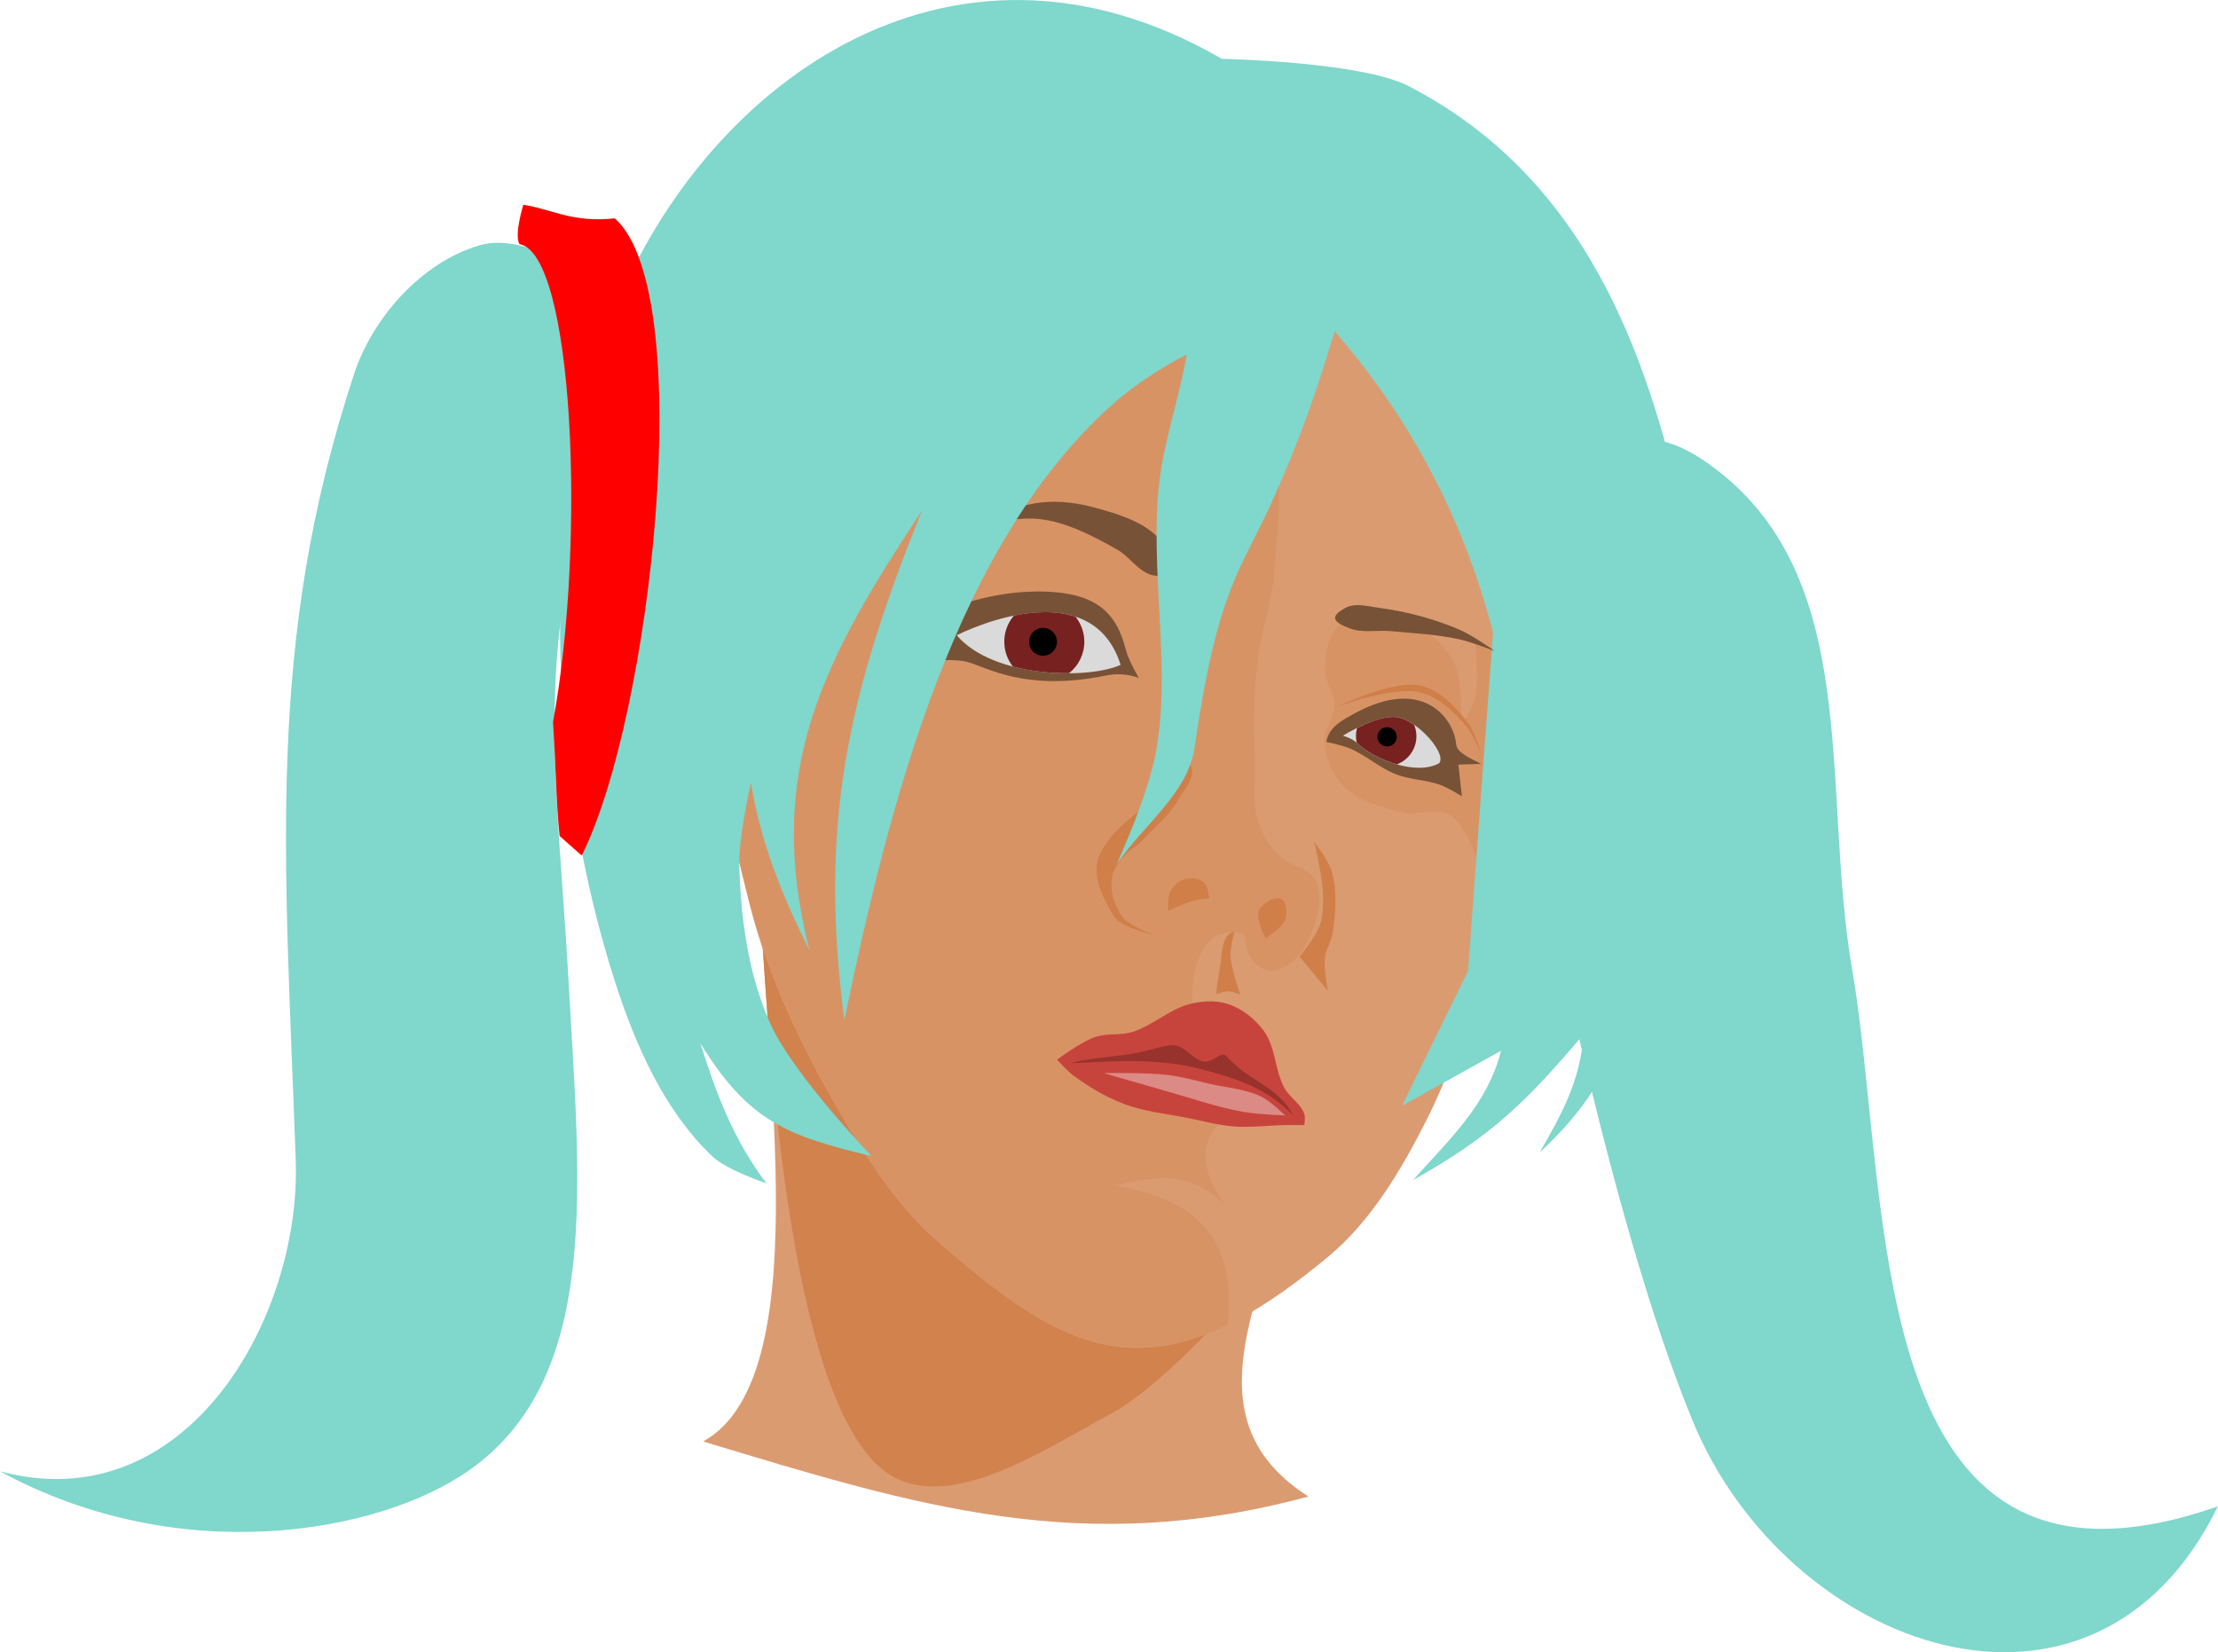 <?xml version="1.0" encoding="UTF-8"?>
<svg version="1.1" viewBox="0 0 900 670.43" xmlns="http://www.w3.org/2000/svg">
<g transform="translate(21.122 351.21)">
<g transform="matrix(1.563 0 0 1.563 11.894 -179.74)">
<path d="m161.43 264.51c31.247-17.343 14.286-105.92 14.286-157.14l139.28 90.71c-11.961 34.063-25.249 62.366 3.571 80.714-58.632 15.861-101.4 2.59-157.14-14.286z" fill="#db9b71"/>
<path d="m176.3 128.63c1.536 12.594 4.702 121.11 31.54 143.03 15.745 12.857 41.39-4.691 59.312-14.281 15.153-8.108 37.844-35 37.844-35z" fill="#d1824d"/>
<path d="m376.88 39.917s-2.487 53.76 3.03 79.802c9.572 45.177 22.645 101.08 38.386 139.4 24.37 59.331 104.04 88.446 136.37 22.223-93.16 32.6-84.56-78.96-94.96-139.4-8.17-47.469 3.18-102.64-37.38-131.32-5.3-3.75-12.5-7.556-18.68-5.553-13.94 4.516-26.77 34.85-26.77 34.85z" fill="#80d7cc"/>
<path d="m163.57 11.648c-7.802 37.194 0.644 76.737 10 113.57 4.856 19.12 13.571 37.281 23.571 54.286 7.146 12.15 14.999 24.413 25.714 33.571 14.416 12.322 31.045 26.553 50 27.143 18.632 0.58 36.348-11.692 50.714-23.571 11.305-9.348 19.093-22.624 25.714-35.714 7.34-14.513 11.945-30.454 15-46.429 2.734-14.296 0.23-29.256 2.857-43.571 3.372-18.371 15.664-34.909 16.429-53.571 1.048-25.571-1.778-54.016-16.429-75-14.708-21.067-39.822-36.31-65-41.429-32.413-6.589-70.897-2.732-97.857 16.429-23.016 16.358-34.917 46.65-40.714 74.286z" fill="#db9b71"/>
<path d="m284.28-20.844-55.719 15-43.906 79.281-18.75 18.5c2.212 11.246 4.887 22.379 7.656 33.281 4.856 19.12 13.593 37.277 23.594 54.281 7.146 12.15 14.972 24.404 25.688 33.562 14.416 12.322 31.045 26.566 50 27.156 8.504 0.265 16.828-2.17 24.719-6 2.356-20.968-6.598-32.617-29.344-36.156 12.229-2.694 20.129-3.567 28.938 5.375-8.948-12.467-5.016-19.065 0.344-23.219l-4.656-12.5-4.281-15c-0.996-11.977 2.985-22.635 13.219-20 0.807 2.947 0.432 7.946 6.438 9.656 1.172 0.334 8.046-0.55 11.781-11.438 1.798-5.239 3.381-13.063-4.281-15.719-6.032-2.091-11.199-9.676-11.156-18.312 0.022-4.312 0.267-7.035 0.094-11.344-0.316-7.854-0.158-15.747 0.688-23.562 0.834-7.707 3.783-15.11 4.312-22.844 0.839-12.248 3.202-25.576-1.812-36.781-4.504-10.066-23.562-23.219-23.562-23.219zm50.03 71.219c-2.671 0.011-5.202 0.577-7.344 2-3.465 2.303-3.972 7.623-4.125 11.781-0.118 3.202 2.534 6.077 2.5 9.281-0.033 3.158-2.827 5.941-2.656 9.094 0.227 4.188 1.903 8.604 4.812 11.625 3.951 4.103 10.004 5.75 15.531 7.125 4.05 1.007 9.045-1.622 12.5 0.719 5.825 3.947 8.938 19.125 8.938 19.125l1.15-0.12c0.33-10.046-0.279-20.2 1.531-30.062 1.226-6.681 3.617-13.114 6.219-19.5 1.469-5.73 0.649-7.644 0.188-10.156l-11.78-4.47s1.158 10.033 0 14.844c-0.611 2.536-3.562 6.969-3.562 6.969s0.602-11.35-1.781-16.25c-1.823-3.749-5.127-7.058-8.938-8.75-3.917-1.739-8.736-3.269-13.188-3.25z" fill="#d89365"/>
<path d="m367.14 45.934-3.57 47.857-3.57 48.569-17.143 35 25.714-14.286c-3.588 14.119-13.455 22.994-22.857 33.571 20.555-11.441 29.77-20.703 44.286-37.857-0.843 11.943-5.621 20.683-11.429 30.714 24.572-22.716 22.149-39.583 29.286-72.143 5.556-25.352 2.215-36.555-1.429-54.286-5.828-28.367-32.143-80.714-32.143-80.714z" fill="#80d7cc"/>
<path d="m265.89 65.676c-20.619 4.232-30.579-2.057-35.86-3.535-2.921-0.818-9.091-0.379-9.091-0.379 4.649-2.98 3.414-7.589-0.884-15.91 0 0 5.257 2.596 7.702 1.641 4.177-1.631 13.157-3.927 22.371-3.621 12.936 0.429 18.539 5.042 21.066 15.238 0.636 2.568 3.346 7.197 3.346 7.197s-3.639-1.66-8.649-0.631z" fill="#775237"/>
<path d="m224.72 28.68s15.866-4.548 23.865-3.662c7.232 0.801 13.985 4.391 20.329 7.955 3.09 1.736 5.135 5.213 8.46 6.44 2.096 0.774 6.692 0.379 6.692 0.379s-1.98-7.373-4.546-9.975c-4.217-4.277-10.501-6.099-16.289-7.702-4.524-1.253-9.348-1.893-14.016-1.389-8.536 0.922-24.496 7.955-24.496 7.955z" fill="#775237"/>
<path d="m227.25 55.196c9.458 11.186 34.237 11.493 42.553 7.702-6.667-21.077-32.017-12.813-42.553-7.702z" fill="#dadada"/>
<path d="m249.97 49.219c-2.61 0.022-5.264 0.352-7.844 0.875-1.577 1.822-2.531 4.183-2.531 6.781 0 2.439 0.843 4.696 2.25 6.469 4.789 1.25 9.895 1.748 14.562 1.719 2.417-1.902 3.969-4.873 3.969-8.188 0-2.455-0.858-4.691-2.281-6.469-2.555-0.845-5.311-1.211-8.125-1.188z" fill="#782121"/>
<path transform="matrix(.378 0 0 .378 71.006 -89.205)" d="m482.22 386.55c0 5.3-4.296 9.596-9.596 9.596-5.3 0-9.596-4.296-9.596-9.596 0-5.3 4.296-9.596 9.596-9.596 5.3 0 9.596 4.296 9.596 9.596z"/>
<path d="m287.48 88.405c2.594 2.661-0.853 6.418-2.778 9.596-2.876 4.748-5.372 6.233-9.091 10.354-1.58 1.751-5.015 3.008-7.324 7.576-1.842 3.644-0.532 8.748 1.768 12.122 1.911 2.804 8.839 5.051 8.839 5.051s-8.075-1.65-10.607-4.546c-5.168-8.165-5.702-13.352-3.506-17.293 5.618-10.084 17.321-13.401 22.699-22.86z" fill="#d07f49"/>
<path d="m300.86 148.51s-2.376-6.634-2.525-10.102c-0.092-2.129 1.01-6.313 1.01-6.313s-1.362 0.466-1.768 1.01c-1.759 2.356-1.46 5.7-2.02 8.586-0.422 2.174-1.01 6.566-1.01 6.566 1.992-6e-5 1.929-1.542 6.313 0.253z" fill="#d07f49"/>
<path d="m323.59 147.5-7.324-8.839s4.221-5.195 5.303-8.334c0.831-2.409 0.799-5.281 0.758-7.829-0.075-4.608-2.273-13.637-2.273-13.637s3.737 4.744 4.546 7.576c1.479 5.181 1.042 10.832 0.253 16.162-0.324 2.186-1.776 4.117-2.02 6.314-0.318 2.856 0.758 8.586 0.758 8.586z" fill="#d07f49"/>
<path d="m307.43 133.86s5.049-3.008 5.303-5.556c0.188-1.882 0.099-4.492-1.768-4.798-1.712-0.281-4.755 1.637-5.303 3.283-0.768 2.305 1.768 7.071 1.768 7.071z" fill="#d07f49"/>
<path d="m282.18 126.79s-0.297-3.561 0.505-5.051c0.823-1.528 2.354-2.875 4.041-3.283 1.589-0.384 3.589-0.089 4.798 1.01 1.044 0.949 1.263 4.041 1.263 4.041-3.947 0.188-7.125 1.634-10.607 3.283z" fill="#d07f49"/>
<path d="m137.47-26.753c-20.231 54.605-15.018 121.82 1.01 171.73 5.3 16.503 12.734 33.469 25.254 45.457 3.807 3.645 14.142 7.071 14.142 7.071-8.509-11.209-13.059-23.202-17.173-36.366 12.512 20.359 22.664 24.067 44.447 29.294 0 0-20.351-21.202-26.264-34.345-5.771-12.827-7.724-27.355-8.081-41.416-0.181-7.141 3.03-21.213 3.03-21.213 2.521 15.691 8.153 29.439 15.152 43.437-11.893-47.01 4.026-75.776 29.294-114.15-19.637 48.56-26.796 81.914-20.203 132.33 11.457-55.034 28.59-125.04 71.721-161.62 8.978-7.239 17.173-11.112 17.173-11.112-2.357 13.469-6.739 24.233-7.576 37.881-1.385 22.579 3.444 45.079-0.505 65.66-1.733 9.032-6.398 20.371-10.102 28.789 6.734-10.102 18.463-18.289 20.203-30.305 6.112-42.194 12.029-45.621 20.708-65.155 6.705-15.09 10.943-27.106 15.657-42.931 38.326 44.123 51.328 97.567 47.477 154.55 0 0 22.823-12.582 29.294-23.234 23.235-38.239 18.771-70.597 7.071-109.1-11.927-39.245-31.312-68.617-64.65-85.863-12.262-6.343-48.487-7.071-48.487-7.071-71.509-41.368-135.9 8.124-158.59 67.68z" fill="#80d7cc"/>
<path d="m130.4-39.885c-8.698-3.329-18.353-8.733-27.274-6.061-14.827 4.442-27.478 18.635-32.325 33.335-23.067 69.961-17.95 125.11-15.152 204.05 1.457 41.103-28.483 93.795-76.772 80.812 46.585 25.402 98.437 16.169 121.76-0.234 34.681-24.387 28.742-74.426 25.718-129.07-2.45-44.275-9.233-87.062 7.071-126.27 2.044-4.916 7.209-8.152 9.091-13.132 4.075-10.783 3.712-21.798-1.515-32.072-2.803-5.509-4.834-9.155-10.607-11.364z" fill="#80d7cc"/>
<path d="m113.73-46.324c14.02 2.386 17.356 77.227 8.716 124.05 0.906 14.415 0.747 20.024 1.705 29.593l5.741 5.074c18.119-36.111 30.282-146.21 8.586-165.41-11.103 1.141-15.943-2.272-23.739-3.535 0 0-2.418 7.719-1.01 10.228z" fill="#f00"/>
<path d="m263.21 159.51c3.752-1.217 6.251-0.2 10-1.429 4.492-1.472 9.386-5.659 13.929-6.964 3.376-0.97 7.194-1.261 10.536-0.179 3.681 1.192 6.984 3.854 9.286 6.964 3.125 4.223 2.842 10.21 5.357 14.821 1.363 2.498 4.268 4.09 5.179 6.786 0.305 0.902 0 2.857 0 2.857s-3.095-0.02-4.643 0c-4.585 0.059-9.179 0.716-13.75 0.357-3.922-0.308-7.751-1.361-11.607-2.143-5.676-1.151-11.558-1.673-16.964-3.75-4.728-1.817-9.168-4.454-13.214-7.5-1.497-1.126-4.018-3.929-4.018-3.929s6.255-4.707 9.911-5.893z" fill="#c7443c"/>
<path d="m256.96 166.29c4.119-1.246 9.937-1.502 15.966-2.454 3.792-0.599 8.209-2.315 10.641-2.188 3.032 0.157 5.023 3.915 8.036 4.286 1.949 0.24 4.433-2.916 5.714-1.429 5.534 6.426 13.227 7.597 17.321 15.357-7.233-7.407-15.781-9.92-24.464-12.143-11.607-2.971-23.777-1.754-33.214-1.429z" fill="#98322c"/>
<path d="m281.79 169.33c3.745 0.44 7.396 1.477 11.071 2.321 4.545 1.044 9.389 1.331 13.571 3.393 2.318 1.143 6.071 4.821 6.071 4.821s-7.184-0.275-10.714-0.893c-6.984-1.222-13.707-3.632-20.536-5.536-5.281-1.472-15.804-4.554-15.804-4.554s10.928-0.19 16.339 0.446z" fill="#dc8a85"/>
<path d="m357.86 53.791c-6.687-2.871-13.858-4.753-21.071-5.714-2.832-0.377-6.053-1.348-8.571 0-4.364 2.336-3.126 3.771 1.071 5.357 3.348 1.266 7.15 0.382 10.714 0.714 5.969 0.557 12.007 0.831 17.857 2.143 3.122 0.7 9.107 3.036 9.107 3.036s-5.843-4.134-9.107-5.536z" fill="#775237"/>
<path d="m347.5 70.041c4.891 1.149 8.888 5.102 12.143 8.929 1.863 2.19 3.929 7.679 3.929 7.679s-1.582-5.979-3.393-8.393c-3.23-4.306-7.412-8.888-12.679-10-7.247-1.53-21.518 5.536-21.518 5.536s14.43-5.415 21.518-3.75z" fill="#d07f49"/>
<path d="m330.48 75.537c17.291-9.537 25.721 0.671 26.441 8.023 0.206 2.106 3.403 3.445 6.468 5.052l-5.893 0.179 0.893 8.214s-3.466-2.137-5.357-2.857c-3.778-1.439-8.022-1.381-11.786-2.857-4.317-1.693-7.851-5.032-12.143-6.786-1.885-0.77-5.893-1.607-5.893-1.607 0.648-3.977 4.346-5.749 7.269-7.361z" fill="#775237"/>
<path d="m327.5 81.291s9.333-5.901 14.63-4.708c3.392 0.764 7.642 4.612 9.477 7.565 0.77 1.239 1.759 3.111 0.893 4.286-6.097 3.356-17.12-1.102-21.263-5.2-1.31-1.293-3.74-1.943-3.74-1.943z" fill="#dadada"/>
<path d="m339.97 76.438c-2.881 0.178-6.255 1.594-8.781 2.844-0.188 0.673-0.281 1.392-0.281 2.125 0 0.587 0.065 1.137 0.188 1.688 0.049 0.044 0.11 0.08 0.156 0.125 2.139 2.116 6.098 4.317 10.281 5.5 2.956-1.125 5.062-3.962 5.062-7.312 0-1.039-0.227-2.03-0.594-2.938-1.304-0.904-2.64-1.597-3.875-1.875-0.662-0.149-1.394-0.203-2.156-0.156z" fill="#782121"/>
<path transform="matrix(.38 0 0 .38 125.85 -74.522)" d="m567.45 410.79c0 3.626-2.94 6.566-6.566 6.566s-6.566-2.94-6.566-6.566 2.94-6.566 6.566-6.566 6.566 2.94 6.566 6.566z"/>
</g>
</g>
</svg>
